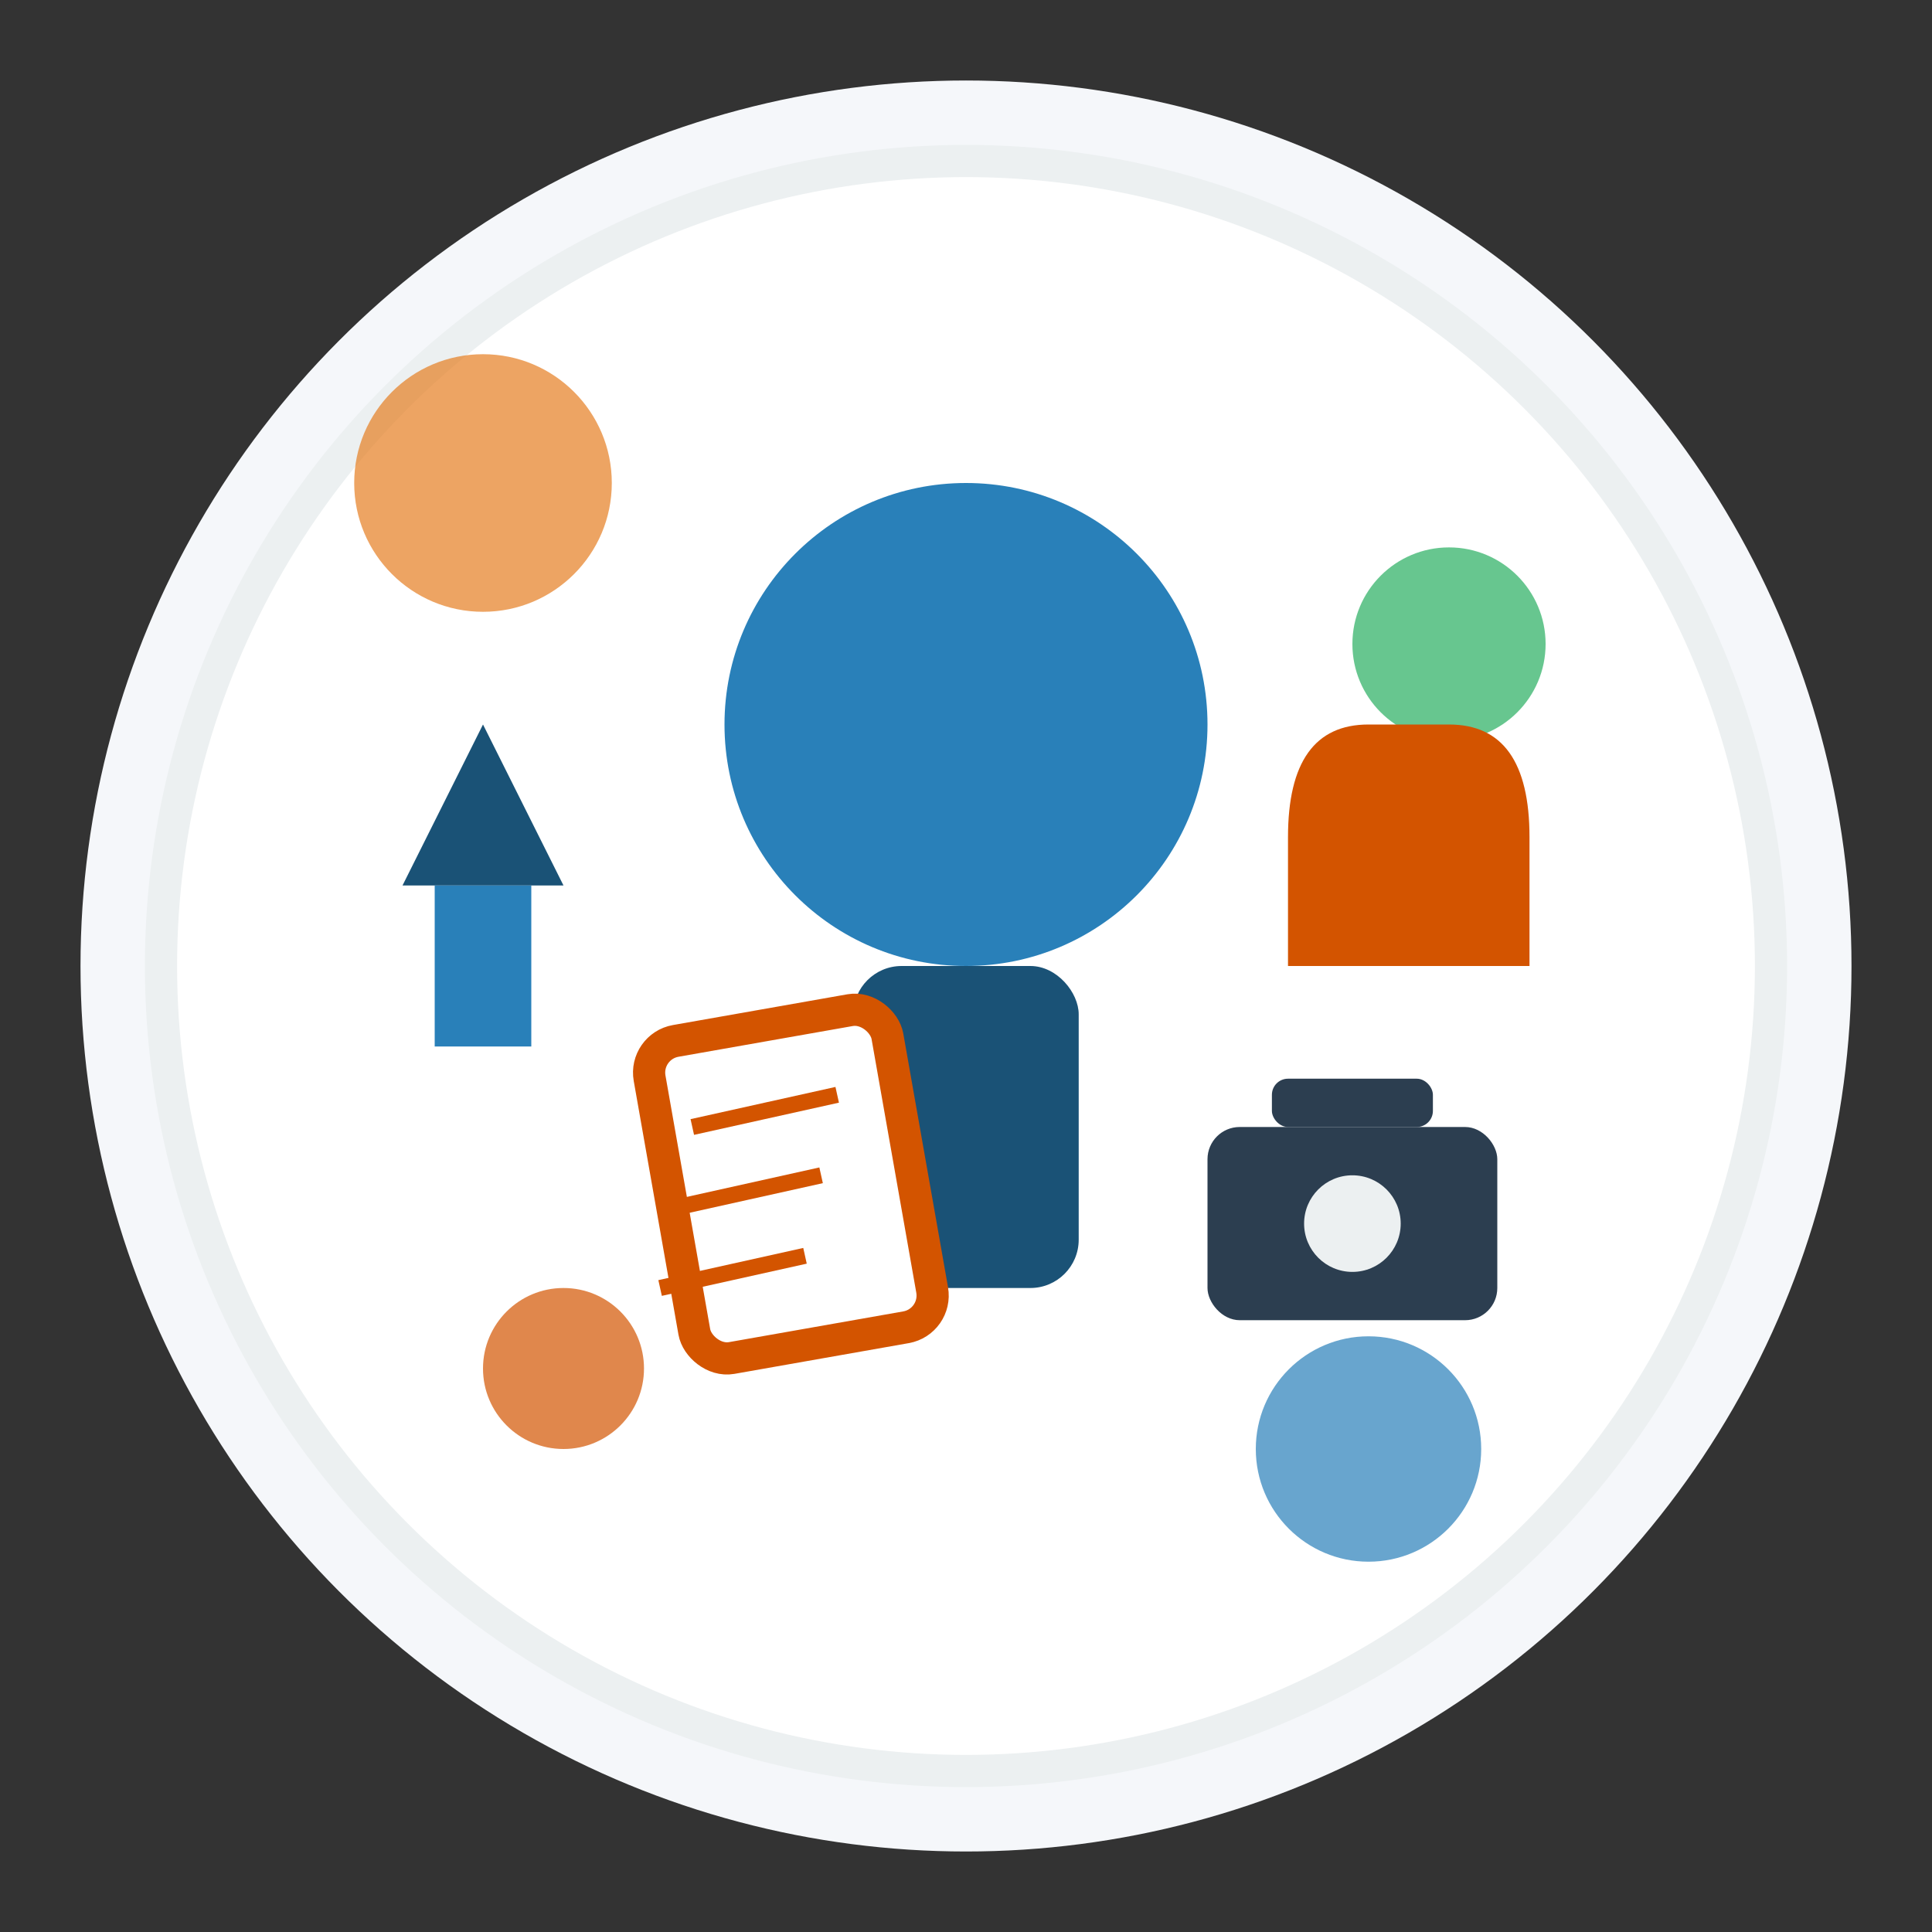 <svg xmlns="http://www.w3.org/2000/svg" width="120" height="120" viewBox="0 0 120 120">
  <rect x="0" y="0" width="120" height="120" fill="#333333" stroke="none"/>
  <style>
    .primary { fill: #1a5276; }
    .primary-light { fill: #2980b9; }
    .secondary { fill: #d35400; }
    .secondary-light { fill: #e67e22; }
    .accent { fill: #27ae60; }
    .light { fill: #ecf0f1; }
    .dark { fill: #2c3e50; }
  </style>
  
  <!-- Background Circle -->
  <circle cx="60" cy="60" r="55" fill="#f5f7fa" />
  <circle cx="60" cy="60" r="50" fill="white" stroke="#ecf0f1" stroke-width="2" />
  
  <!-- Tour Guide Icon -->
  <circle cx="60" cy="45" r="15" class="primary-light" />
  <rect x="53" y="60" width="14" height="20" rx="3" class="primary" />
  
  <!-- Map/Guidebook -->
  <rect x="40" y="65" width="15" height="20" rx="2" transform="rotate(-10, 40, 65)" fill="white" stroke="#d35400" stroke-width="2" />
  <line x1="43" y1="70" x2="52" y2="68" stroke="#d35400" stroke-width="1" />
  <line x1="42" y1="75" x2="51" y2="73" stroke="#d35400" stroke-width="1" />
  <line x1="41" y1="80" x2="50" y2="78" stroke="#d35400" stroke-width="1" />
  
  <!-- Camera -->
  <rect x="75" y="70" width="18" height="12" rx="2" class="dark" />
  <rect x="79" y="67" width="10" height="3" rx="1" class="dark" />
  <circle cx="84" cy="76" r="3" fill="#ecf0f1" />
  
  <!-- Decorative Elements -->
  <circle cx="30" cy="30" r="8" class="secondary-light" opacity="0.7" />
  <circle cx="90" cy="40" r="6" class="accent" opacity="0.7" />
  <circle cx="85" cy="90" r="7" class="primary-light" opacity="0.7" />
  <circle cx="35" cy="85" r="5" class="secondary" opacity="0.7" />
  
  <!-- Landmark Icons -->
  <path d="M25 55 L30 45 L35 55 Z" class="primary" />
  <rect x="27" y="55" width="6" height="10" class="primary-light" />
  
  <path d="M95 52 Q95 45 90 45 L85 45 Q80 45 80 52 L80 60 L95 60 Z" class="secondary" />
</svg>
